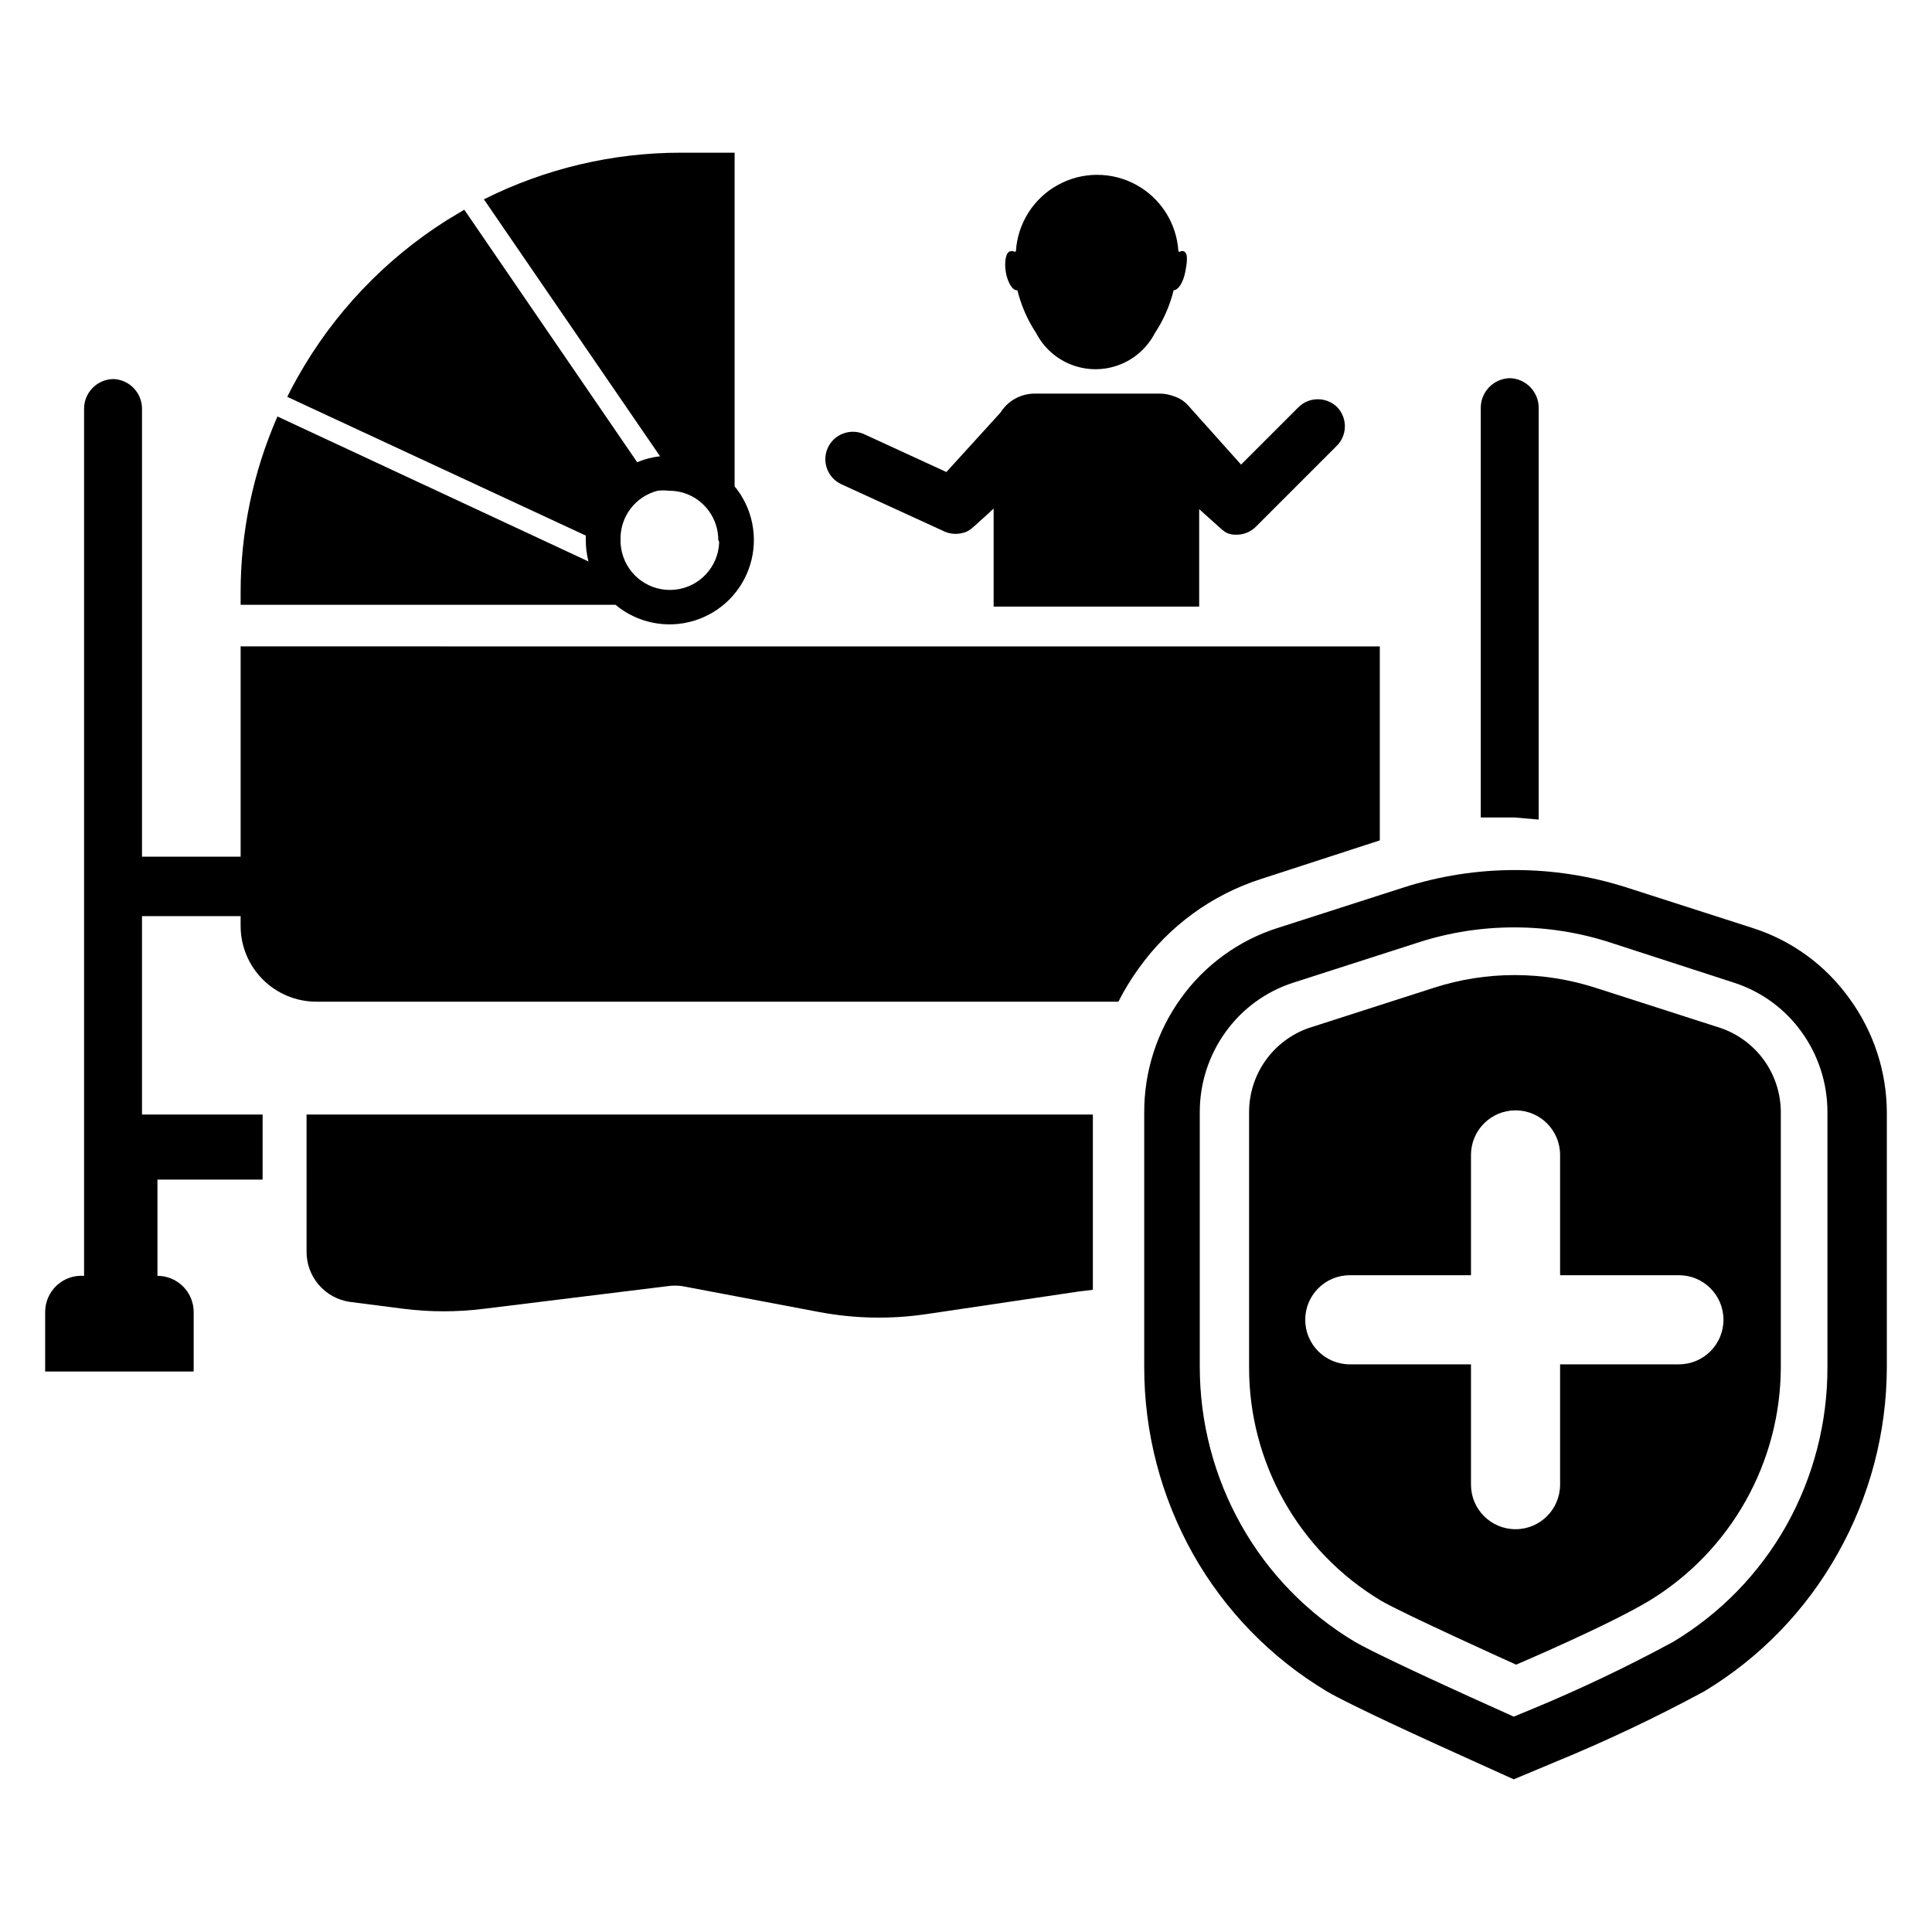 <?xml version="1.0" encoding="UTF-8"?>
<!-- Uploaded to: SVG Repo, www.svgrepo.com, Generator: SVG Repo Mixer Tools -->
<svg fill="#000000" width="800px" height="800px" version="1.1" viewBox="144 144 512 512" xmlns="http://www.w3.org/2000/svg">
 <g>
  <path d="m545.16 615.54-10.785-4.879c-11.887-5.352-32.746-14.879-38.73-18.422-14.805-8.855-27.039-21.418-35.504-36.449-8.48-15.121-12.93-32.176-12.91-49.516v-67.461c-0.031-10.883 3.387-21.492 9.762-30.309 6.309-8.781 15.281-15.297 25.582-18.578l33.297-10.707h0.004c19.273-6.195 40.004-6.195 59.277 0l33.297 10.707c10.305 3.281 19.273 9.797 25.586 18.578 6.457 8.789 9.957 19.402 9.996 30.309v67.461c-0.027 17.355-4.527 34.41-13.066 49.516-8.418 15.012-20.602 27.574-35.348 36.449-12.781 6.906-25.918 13.133-39.359 18.656zm0-225.77c-8.527 0-17 1.328-25.113 3.934l-33.297 10.707c-7.231 2.32-13.523 6.902-17.949 13.066-4.481 6.211-6.879 13.68-6.848 21.336v67.461c0.008 14.703 3.801 29.152 11.02 41.961 7.168 12.723 17.535 23.359 30.07 30.855 3.856 2.281 17.789 8.895 37.234 17.633l4.879 2.203 4.961-2.047v0.004c12.738-5.281 25.191-11.219 37.312-17.793 12.508-7.508 22.848-18.141 29.992-30.855 7.168-12.824 10.91-27.273 10.867-41.961v-67.461c0.027-7.656-2.371-15.125-6.852-21.336-4.426-6.164-10.719-10.746-17.945-13.066l-32.984-10.707c-8.117-2.606-16.59-3.934-25.113-3.934z"/>
  <path d="m600.03 416.45-33.297-10.707-0.004 0.004c-13.871-4.457-28.793-4.457-42.664 0l-33.297 10.707-0.004-0.004c-4.617 1.637-8.613 4.664-11.438 8.668-2.82 4.008-4.324 8.793-4.305 13.691v67.461c-0.074 25.324 13.168 48.824 34.871 61.875 5.512 3.305 35.895 17.004 35.895 17.004 0.004 0 24.406-10.391 35.27-16.926 21.602-13.148 34.809-36.586 34.875-61.875v-67.539c0.008-4.918-1.523-9.719-4.371-13.727-2.852-4.008-6.883-7.023-11.531-8.633zm-11.102 89.113h-31.488v31.883c0 6.519-5.285 11.809-11.805 11.809-6.523 0-11.809-5.289-11.809-11.809v-31.883h-32.121c-6.519 0-11.805-5.285-11.805-11.809 0-6.519 5.285-11.809 11.805-11.809h32.121v-31.879c0-6.523 5.285-11.809 11.809-11.809 6.519 0 11.805 5.285 11.805 11.809v31.883l31.488-0.004c6.523 0 11.809 5.289 11.809 11.809 0 6.523-5.285 11.809-11.809 11.809z"/>
  <path d="m457.7 210.6c-0.254-0.098-0.531-0.098-0.785 0-0.18 0.16-0.453 0.16-0.629 0-0.449-7.383-4.648-14.023-11.125-17.59-6.481-3.57-14.336-3.57-20.812 0-6.481 3.566-10.676 10.207-11.125 17.59-0.18 0.16-0.449 0.16-0.629 0-0.254-0.098-0.535-0.098-0.789 0-1.18 0-1.73 2.676-1.258 5.512 0.473 2.832 1.891 5.039 3.07 4.801 0.992 4.035 2.668 7.871 4.961 11.336 1.996 3.875 5.348 6.875 9.422 8.43 4.07 1.555 8.57 1.555 12.641 0 4.074-1.555 7.426-4.555 9.426-8.43 2.289-3.465 3.969-7.301 4.957-11.336 1.18 0 2.519-1.969 3.07-4.801 0.551-2.836 0.789-5.039-0.395-5.512z"/>
  <path d="m498.4 251.93c-2.856-2.832-7.457-2.832-10.312 0l-15.191 15.191-14.09-15.742h-0.004c-1-1.105-2.277-1.918-3.699-2.363-1.23-0.469-2.539-0.711-3.856-0.707h-33.062c-3.684 0.012-7.106 1.914-9.055 5.039l-14.328 15.742-21.727-9.996h0.004c-3.656-1.68-7.977-0.098-9.684 3.543-1.68 3.652-0.098 7.973 3.543 9.68l27.316 12.516-0.004 0.004c1.535 0.691 3.258 0.832 4.883 0.391 0.746-0.156 1.445-0.477 2.047-0.941 0.629-0.395 6.141-5.512 6.141-5.512v25.977h54.473v-25.82l6.062 5.434 0.945 0.707c0.848 0.441 1.797 0.66 2.754 0.629 1.977 0.043 3.879-0.727 5.273-2.125l21.254-21.254c1.43-1.332 2.266-3.18 2.324-5.129 0.059-1.953-0.664-3.848-2.008-5.262z"/>
  <path d="m207.77 315.3v55.734h-26.137v-118.71c0.004-4.199-3.285-7.664-7.481-7.871-4.348 0-7.871 3.523-7.871 7.871v229.79c-2.668-0.199-5.297 0.727-7.254 2.547-1.957 1.824-3.066 4.379-3.059 7.055v15.742h39.359v-15.742c0-5.305-4.297-9.602-9.602-9.602v-25.508h27.867v-17.238h-31.961v-52.586h26.137v2.598c0 5.324 2.113 10.43 5.879 14.195 3.762 3.762 8.867 5.879 14.191 5.879h212.55c1.57-3.106 3.387-6.078 5.43-8.895 7.969-11.145 19.312-19.426 32.355-23.617l31.488-10.234v-51.402z"/>
  <path d="m545.39 360.64h-8.973v-108.55c0-4.348 3.523-7.871 7.871-7.871 4.191 0.211 7.484 3.676 7.477 7.871v109.11z"/>
  <path d="m338.68 272.71v-88.246h-14.172c-18.148-0.016-36.047 4.219-52.27 12.359l46.68 68.094h0.004c-2.086 0.234-4.129 0.762-6.062 1.574l-45.816-66.914-4.723 2.832v0.004c-16.336 10.344-29.859 24.566-39.359 41.406-0.996 1.73-1.941 3.516-2.832 5.352l79.113 36.762v1.18 0.004c-0.008 1.914 0.227 3.816 0.707 5.668l-82.422-38.414c-6.457 14.742-9.781 30.664-9.758 46.758v3.148h99.344c5.766 4.809 13.562 6.402 20.75 4.242 7.191-2.16 12.816-7.785 14.977-14.977 2.164-7.191 0.57-14.984-4.238-20.754zm-4.094 15.035c-0.234 6.512-5.231 11.852-11.707 12.527-6.481 0.672-12.465-3.527-14.035-9.848-0.273-1.082-0.406-2.195-0.395-3.309-0.188-6.125 3.902-11.559 9.84-13.066 0.996-0.117 2-0.117 2.992 0 1.391-0.008 2.773 0.203 4.094 0.629 5.367 1.77 8.988 6.789 8.977 12.438 0 0 0.234 0.395 0.234 0.629z"/>
  <path d="m225.24 439.36h208.38v46.445l-3.856 0.473-40.305 5.984-0.004-0.004c-9.41 1.395-18.988 1.207-28.34-0.551l-36.211-6.848c-1.355-0.211-2.734-0.211-4.094 0l-48.57 5.984v-0.004c-7.082 0.895-14.25 0.895-21.332 0l-14.09-1.812v0.004c-6.707-0.914-11.676-6.695-11.574-13.461z"/>
 </g>
</svg>